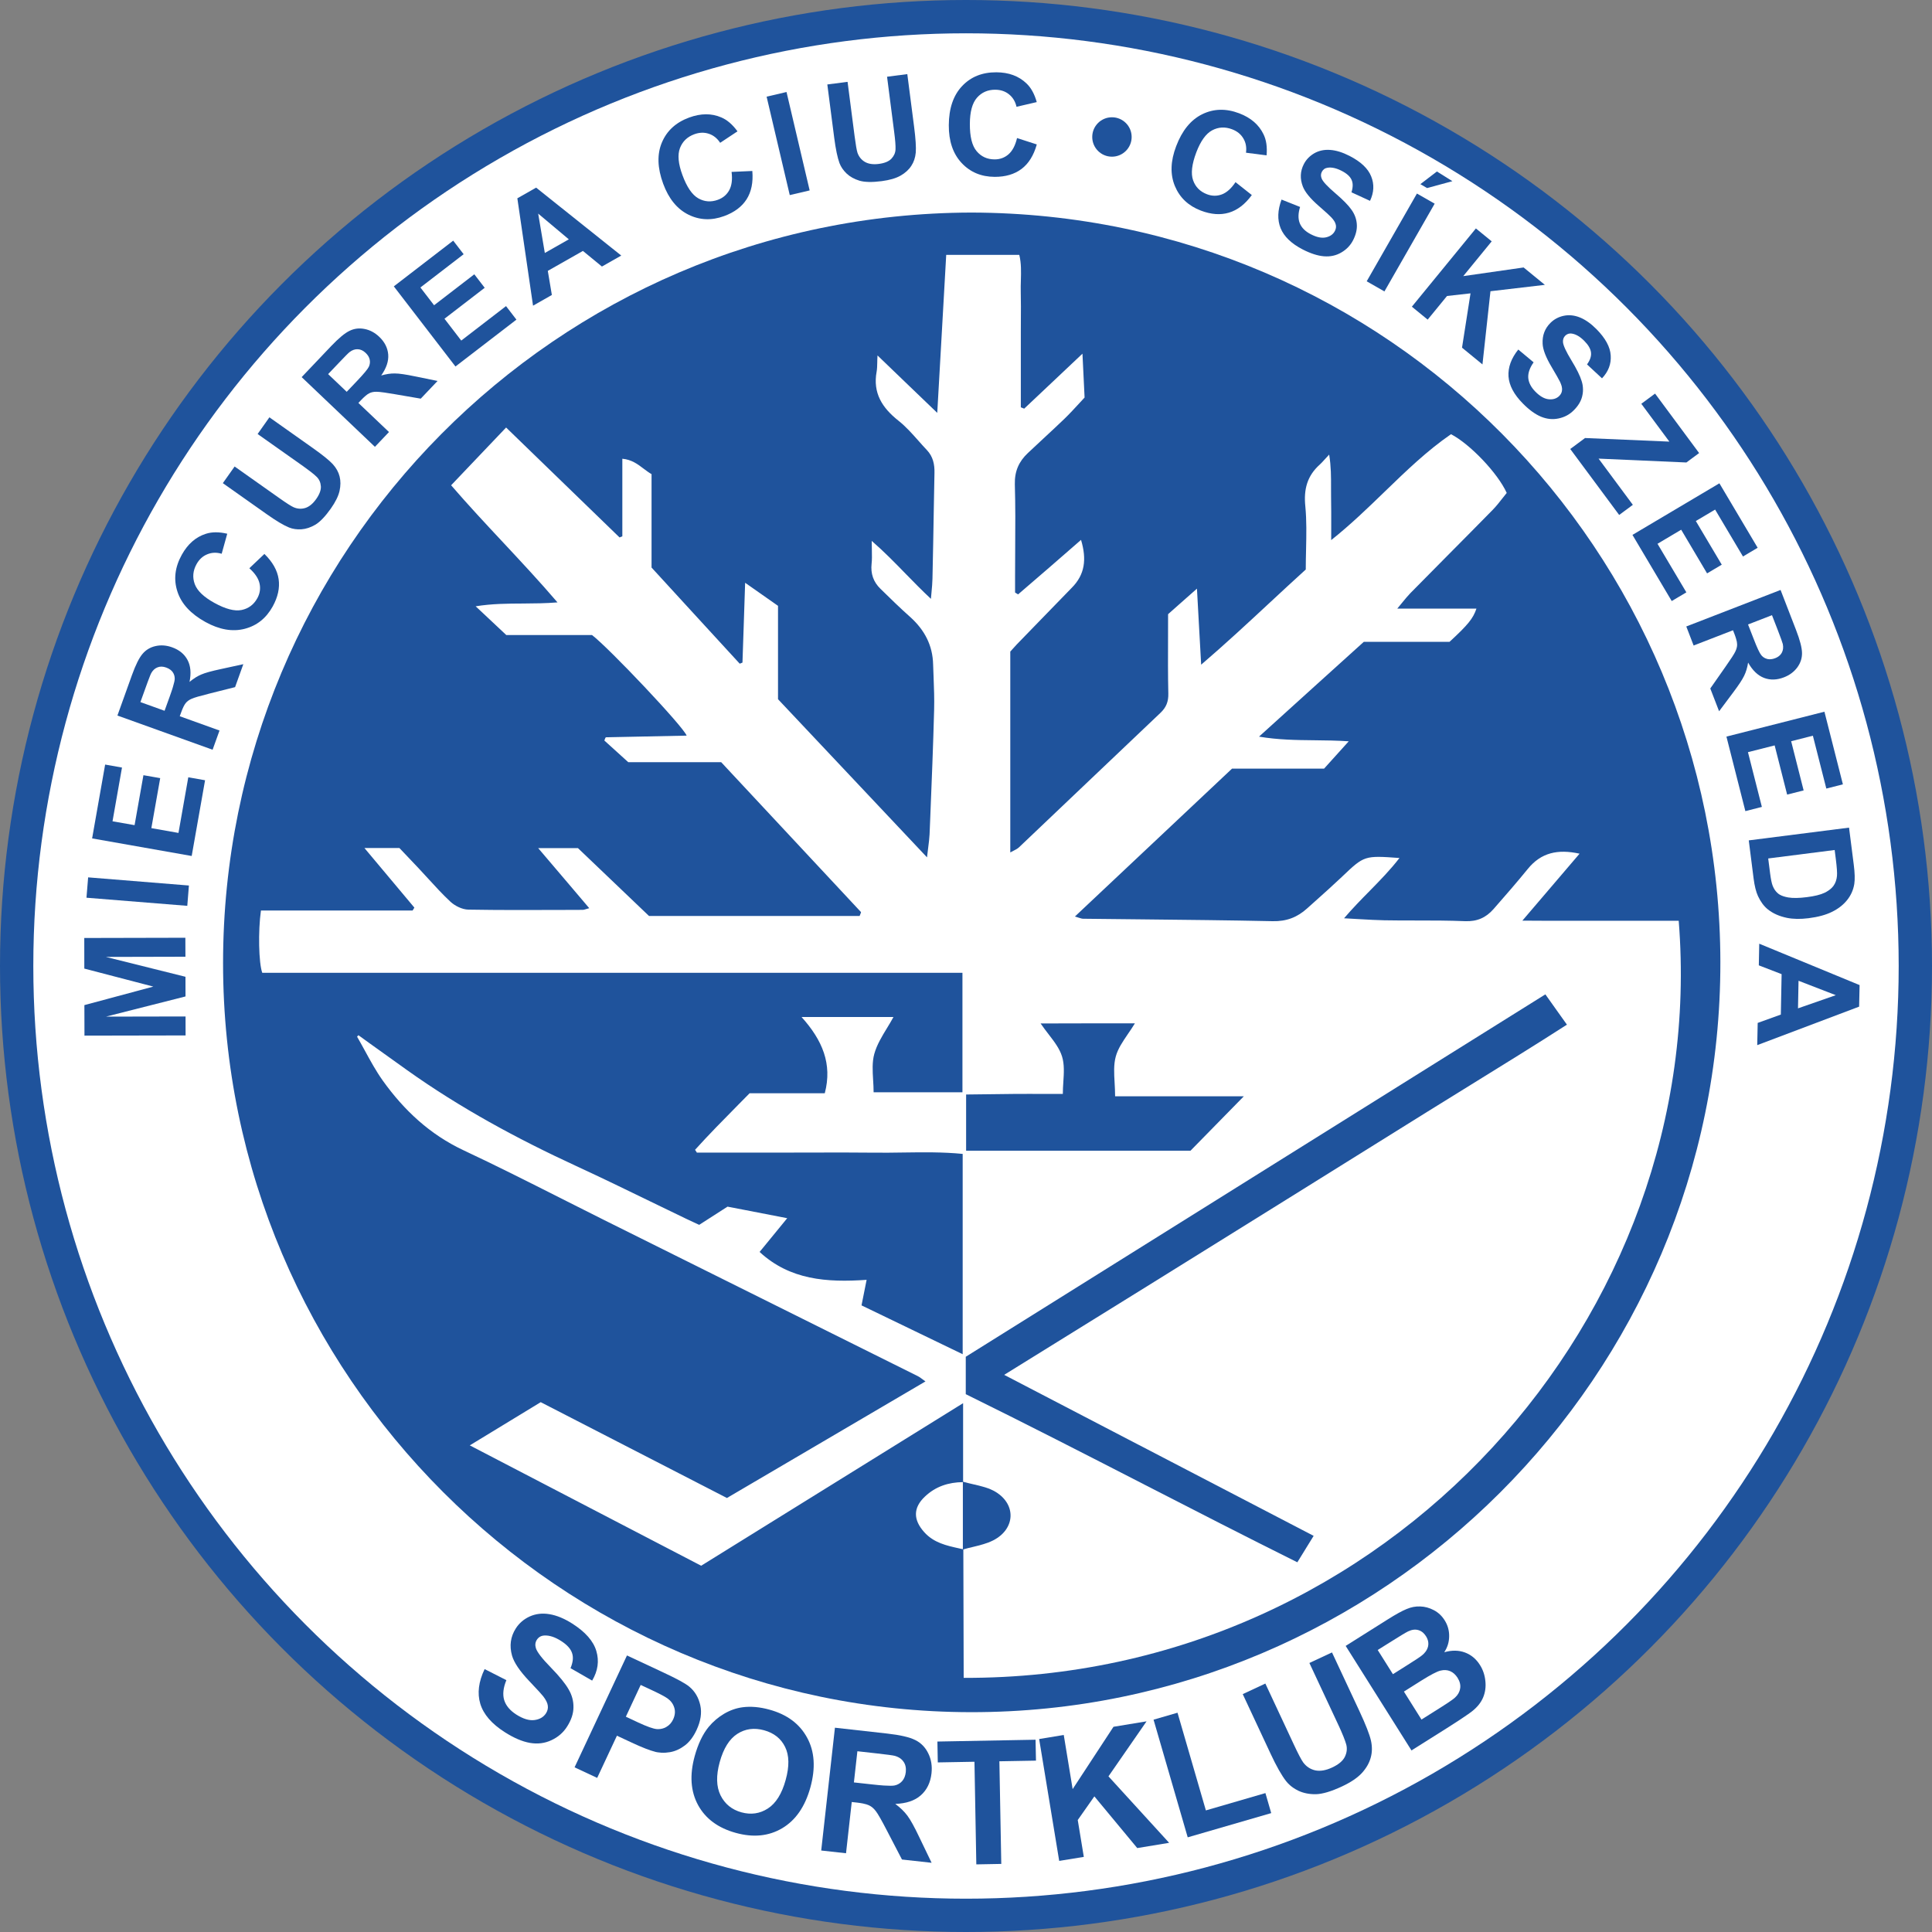 <svg width="50" height="50" viewBox="0 0 50 50" fill="none" xmlns="http://www.w3.org/2000/svg">
<rect x="0" y="0" width="50" height="50" fill="#808080" stroke="none"/>
<circle cx="25" cy="25" r="25" fill="#1F539C"/>
<circle cx="25" cy="25" r="24.138" fill="white"/>
<path d="M9.241 26.826C9.227 26.803 9.213 26.78 9.198 26.757C9.207 26.751 9.215 26.742 9.221 26.737C9.238 26.754 9.259 26.771 9.276 26.788C9.264 26.8 9.253 26.814 9.241 26.826Z" fill="white"/>
<path d="M25.141 5.501C35.94 5.53 44.509 14.288 44.523 24.898C44.537 35.605 35.782 44.323 25.126 44.311C14.503 44.3 5.77 35.587 5.773 24.923C5.773 14.286 14.376 5.53 25.141 5.501Z" fill="#1F539C"/>
<path d="M24.925 36.314V38.355L24.922 38.352C24.923 38.353 24.924 38.355 24.924 38.357C24.549 38.361 24.215 38.467 23.937 38.731C23.629 39.021 23.632 39.331 23.917 39.65C24.164 39.927 24.494 40 24.826 40.073C24.859 40.08 24.893 40.088 24.926 40.095C24.925 40.099 24.924 40.103 24.922 40.107L24.928 40.096C24.927 40.096 24.927 40.096 24.926 40.095C25.12 39.515 25.119 38.938 24.924 38.357C24.926 38.357 24.927 38.357 24.928 38.357L24.925 38.355C24.932 38.36 24.939 38.367 24.946 38.373C24.953 38.38 24.96 38.388 24.968 38.395C25.057 38.43 25.15 38.455 25.242 38.48C25.381 38.517 25.519 38.553 25.646 38.627C25.879 38.763 26.043 38.944 26.043 39.228C26.043 39.513 25.879 39.691 25.646 39.826C25.519 39.9 25.381 39.937 25.242 39.973C25.15 39.998 25.057 40.023 24.968 40.059C24.957 40.073 24.943 40.087 24.931 40.099L24.94 43.423C35.937 43.458 44.259 34.027 43.445 23.829H40.761C40.654 23.829 40.547 23.829 40.44 23.829C40.112 23.829 39.775 23.83 39.399 23.826C39.612 23.577 39.815 23.339 40.014 23.106C40.304 22.766 40.586 22.436 40.879 22.093C40.31 21.969 39.882 22.067 39.54 22.487C39.258 22.834 38.961 23.174 38.667 23.51L38.652 23.527C38.46 23.745 38.233 23.852 37.919 23.84C37.492 23.822 37.062 23.822 36.634 23.822C36.366 23.822 36.098 23.822 35.83 23.817C35.624 23.813 35.418 23.801 35.187 23.788C35.062 23.78 34.928 23.773 34.784 23.765C35.003 23.509 35.227 23.28 35.447 23.057C35.719 22.78 35.983 22.51 36.218 22.205C35.31 22.139 35.307 22.142 34.737 22.684L34.727 22.694C34.492 22.916 34.251 23.132 34.009 23.348C33.948 23.402 33.888 23.456 33.828 23.51C33.575 23.739 33.293 23.849 32.934 23.84C31.804 23.816 30.673 23.805 29.543 23.793C29.04 23.788 28.537 23.783 28.034 23.777C28.001 23.777 27.967 23.766 27.917 23.75C27.89 23.741 27.858 23.73 27.819 23.719L28.09 23.464C29.379 22.25 30.631 21.071 31.885 19.892H34.267C34.457 19.679 34.649 19.466 34.905 19.185C34.602 19.164 34.311 19.161 34.023 19.158C33.546 19.153 33.078 19.148 32.583 19.064L32.814 18.855C33.674 18.077 34.488 17.338 35.296 16.61H37.514C37.991 16.171 38.126 16.004 38.21 15.751H36.161C36.206 15.697 36.246 15.648 36.283 15.603C36.364 15.504 36.428 15.426 36.497 15.354C36.813 15.034 37.129 14.714 37.446 14.394C37.842 13.995 38.238 13.596 38.632 13.194C38.726 13.097 38.81 12.99 38.888 12.89C38.925 12.844 38.96 12.799 38.994 12.757C38.761 12.242 38.043 11.492 37.552 11.237C36.932 11.664 36.391 12.187 35.836 12.724C35.398 13.148 34.951 13.58 34.451 13.978C34.451 13.863 34.451 13.755 34.452 13.652C34.452 13.361 34.453 13.111 34.448 12.86C34.447 12.777 34.447 12.694 34.447 12.609C34.448 12.347 34.449 12.074 34.399 11.765C34.347 11.82 34.307 11.864 34.273 11.901C34.228 11.951 34.194 11.988 34.158 12.021C33.83 12.314 33.736 12.662 33.782 13.107C33.817 13.471 33.809 13.838 33.801 14.219C33.797 14.389 33.793 14.563 33.793 14.739C33.481 15.021 33.17 15.311 32.854 15.604C32.288 16.13 31.708 16.669 31.086 17.202C31.067 16.867 31.05 16.552 31.033 16.248C31.014 15.898 30.995 15.563 30.977 15.234C30.823 15.371 30.673 15.503 30.529 15.63C30.426 15.721 30.326 15.809 30.23 15.895C30.23 16.091 30.229 16.285 30.229 16.476C30.227 16.978 30.225 17.465 30.236 17.949C30.241 18.159 30.181 18.308 30.032 18.449C29.421 19.028 28.811 19.609 28.201 20.189C27.591 20.77 26.981 21.35 26.371 21.929C26.335 21.963 26.287 21.988 26.234 22.015C26.206 22.029 26.177 22.044 26.146 22.061V16.863C26.174 16.833 26.198 16.806 26.222 16.779C26.252 16.745 26.281 16.713 26.31 16.682C26.471 16.516 26.632 16.351 26.792 16.185C27.107 15.86 27.422 15.534 27.738 15.211C28.075 14.872 28.129 14.478 27.977 13.972C27.681 14.231 27.419 14.458 27.158 14.685L26.348 15.383C26.335 15.375 26.322 15.367 26.309 15.359C26.296 15.351 26.283 15.343 26.27 15.334V14.926C26.27 14.687 26.272 14.447 26.273 14.207C26.277 13.648 26.28 13.09 26.264 12.533C26.256 12.196 26.368 11.944 26.601 11.725C26.731 11.602 26.863 11.48 26.994 11.358C27.178 11.187 27.362 11.017 27.543 10.843C27.681 10.709 27.813 10.566 27.938 10.43C27.983 10.381 28.026 10.334 28.069 10.288C28.059 10.076 28.049 9.877 28.039 9.668C28.031 9.506 28.023 9.339 28.014 9.153C27.814 9.342 27.624 9.522 27.439 9.696C27.116 10.001 26.811 10.288 26.506 10.576L26.419 10.541V8.587C26.419 8.49 26.42 8.392 26.42 8.294C26.422 8.05 26.423 7.806 26.417 7.561C26.414 7.461 26.417 7.36 26.42 7.259C26.426 7.036 26.433 6.813 26.379 6.596H24.488C24.445 7.356 24.402 8.109 24.359 8.874C24.325 9.468 24.291 10.069 24.256 10.685C24.007 10.445 23.768 10.216 23.529 9.987C23.261 9.729 22.992 9.471 22.71 9.199C22.705 9.276 22.704 9.34 22.703 9.396C22.701 9.484 22.699 9.552 22.687 9.619C22.586 10.171 22.83 10.553 23.25 10.886C23.44 11.036 23.602 11.219 23.765 11.402C23.838 11.485 23.912 11.568 23.988 11.648C24.146 11.814 24.19 12.018 24.184 12.242C24.178 12.543 24.173 12.844 24.167 13.144C24.157 13.756 24.146 14.367 24.132 14.978C24.13 15.086 24.12 15.193 24.107 15.334C24.102 15.384 24.097 15.438 24.092 15.498C23.861 15.282 23.65 15.066 23.441 14.852C23.161 14.564 22.883 14.279 22.56 13.998C22.56 14.09 22.562 14.17 22.564 14.242C22.566 14.378 22.569 14.484 22.557 14.587C22.529 14.846 22.603 15.061 22.787 15.239C23.04 15.487 23.293 15.734 23.557 15.969C23.925 16.3 24.138 16.699 24.149 17.196C24.152 17.305 24.157 17.413 24.161 17.521C24.172 17.805 24.183 18.089 24.175 18.372C24.151 19.293 24.113 20.214 24.076 21.135C24.07 21.289 24.064 21.442 24.057 21.596C24.052 21.701 24.038 21.806 24.022 21.934C24.012 22.009 24.002 22.092 23.991 22.188C22.672 20.789 21.416 19.455 20.16 18.122L20.135 18.096V15.679C19.871 15.492 19.609 15.309 19.284 15.082C19.271 15.463 19.259 15.823 19.248 16.172C19.237 16.503 19.227 16.826 19.215 17.148C19.2 17.153 19.186 17.159 19.172 17.165C19.163 17.169 19.153 17.173 19.144 17.176C18.739 16.736 18.336 16.296 17.937 15.861C17.574 15.464 17.214 15.072 16.862 14.688V12.271C16.791 12.23 16.725 12.18 16.658 12.13C16.505 12.013 16.346 11.894 16.106 11.872V13.88C16.088 13.889 16.068 13.897 16.049 13.903C16.044 13.905 16.039 13.907 16.034 13.909C15.342 13.237 14.649 12.566 13.942 11.882C13.663 11.611 13.382 11.339 13.098 11.064C12.612 11.576 12.146 12.064 11.675 12.559C12.114 13.067 12.564 13.55 13.016 14.033C13.489 14.54 13.964 15.048 14.428 15.59C14.122 15.615 13.829 15.617 13.539 15.619C13.131 15.621 12.73 15.623 12.31 15.691C12.357 15.734 12.402 15.777 12.446 15.818C12.697 16.052 12.91 16.252 13.103 16.435H15.322C15.77 16.78 17.687 18.806 17.77 19.038C17.069 19.053 16.373 19.067 15.681 19.081C15.675 19.081 15.667 19.099 15.661 19.11C15.657 19.117 15.655 19.125 15.651 19.137C15.648 19.144 15.645 19.153 15.641 19.165C15.776 19.288 15.914 19.413 16.056 19.541C16.122 19.602 16.19 19.663 16.259 19.725H18.664L18.905 19.984C20.029 21.188 21.155 22.395 22.282 23.604C22.285 23.606 22.282 23.616 22.278 23.625C22.276 23.63 22.274 23.635 22.273 23.639C22.271 23.645 22.269 23.649 22.266 23.658C22.262 23.668 22.256 23.681 22.247 23.705H16.796C16.184 23.122 15.546 22.512 14.957 21.949H13.928C14.173 22.237 14.403 22.508 14.63 22.774C14.837 23.018 15.041 23.258 15.25 23.504C15.212 23.514 15.184 23.523 15.162 23.529C15.126 23.541 15.104 23.547 15.083 23.547C14.905 23.547 14.726 23.548 14.547 23.549C13.739 23.552 12.93 23.555 12.121 23.541C11.963 23.538 11.776 23.446 11.658 23.337C11.452 23.145 11.263 22.938 11.073 22.73C10.99 22.639 10.907 22.548 10.822 22.458C10.644 22.268 10.463 22.079 10.336 21.946H9.431C9.894 22.498 10.31 22.995 10.724 23.489C10.717 23.502 10.709 23.515 10.701 23.527C10.693 23.539 10.685 23.551 10.678 23.564H6.753C6.678 24.093 6.695 24.921 6.787 25.176H24.908V28.268H22.609C22.609 28.161 22.603 28.054 22.596 27.948C22.582 27.713 22.569 27.485 22.626 27.277C22.691 27.041 22.823 26.824 22.957 26.604C23.014 26.511 23.071 26.416 23.123 26.32H20.744C21.282 26.918 21.546 27.533 21.345 28.294H19.399C19.299 28.396 19.2 28.497 19.1 28.597C18.719 28.983 18.344 29.363 17.988 29.757C18.001 29.773 18.012 29.792 18.023 29.809C18.027 29.816 18.03 29.822 18.034 29.829H20.345C20.561 29.829 20.778 29.828 20.995 29.828C21.538 29.826 22.081 29.825 22.623 29.831C22.87 29.834 23.118 29.831 23.365 29.827C23.883 29.82 24.4 29.812 24.914 29.863V35.047C24.736 34.961 24.559 34.876 24.384 34.791C23.674 34.449 22.985 34.117 22.296 33.783C22.342 33.547 22.379 33.36 22.428 33.122C21.396 33.194 20.442 33.125 19.658 32.4C19.701 32.347 19.744 32.294 19.788 32.242C19.974 32.014 20.161 31.783 20.373 31.527C19.991 31.452 19.645 31.385 19.301 31.319C19.143 31.289 18.987 31.259 18.828 31.228C18.719 31.297 18.609 31.368 18.498 31.44C18.364 31.527 18.228 31.614 18.095 31.699C18.034 31.671 17.981 31.646 17.931 31.623C17.869 31.594 17.813 31.568 17.756 31.541C17.449 31.394 17.143 31.245 16.836 31.096C16.199 30.786 15.561 30.476 14.917 30.179C13.385 29.472 11.908 28.673 10.534 27.694C10.208 27.463 9.886 27.23 9.562 26.998C9.467 26.929 9.371 26.86 9.276 26.791C9.27 26.797 9.264 26.803 9.259 26.81C9.253 26.816 9.247 26.823 9.241 26.829C9.308 26.944 9.372 27.062 9.437 27.18C9.583 27.448 9.729 27.716 9.905 27.964C10.454 28.731 11.123 29.36 12 29.771C12.838 30.164 13.666 30.582 14.493 31C14.871 31.191 15.248 31.382 15.626 31.57C16.98 32.244 18.334 32.917 19.687 33.591C21.042 34.265 22.396 34.939 23.75 35.613C23.79 35.632 23.828 35.66 23.874 35.695C23.897 35.712 23.922 35.731 23.951 35.751C23.058 36.276 22.175 36.794 21.298 37.309C20.465 37.798 19.638 38.284 18.813 38.768C17.184 37.929 15.592 37.11 13.994 36.288C13.388 36.659 12.802 37.015 12.158 37.406C14.201 38.469 16.178 39.498 18.146 40.521C20.405 39.119 22.632 37.737 24.925 36.314Z" fill="white"/>
<path d="M40.39 26.291L40.39 26.291L40.552 26.518C39.731 27.046 38.904 27.556 38.079 28.066C37.696 28.303 37.313 28.539 36.931 28.777C36.326 29.155 35.72 29.532 35.115 29.909C34.509 30.286 33.904 30.663 33.299 31.041L29.695 33.283C28.488 34.033 27.279 34.783 25.988 35.581C27.159 36.19 28.314 36.791 29.462 37.389L29.469 37.392C30.98 38.179 32.482 38.96 33.997 39.748C33.922 39.87 33.849 39.989 33.774 40.109L33.774 40.11C33.709 40.215 33.643 40.321 33.575 40.432C32.248 39.772 30.935 39.098 29.624 38.425L29.623 38.424L29.623 38.424C28.086 37.635 26.549 36.846 24.994 36.081V35.113C29.149 32.513 33.307 29.914 37.49 27.299L39.994 25.734C40.129 25.923 40.254 26.099 40.39 26.291Z" fill="#1F539C"/>
<path d="M29.371 26.484C29.313 26.581 29.25 26.673 29.188 26.763C29.057 26.956 28.931 27.139 28.876 27.343C28.819 27.551 28.832 27.776 28.846 28.02C28.852 28.133 28.859 28.251 28.859 28.372H32.19C31.733 28.837 31.296 29.283 30.81 29.78H25.003V28.326L25.052 28.325C25.454 28.32 25.849 28.314 26.244 28.311C26.509 28.309 26.775 28.31 27.055 28.311C27.201 28.311 27.35 28.311 27.506 28.311C27.506 28.209 27.512 28.106 27.519 28.003C27.534 27.771 27.549 27.543 27.485 27.34C27.422 27.137 27.285 26.958 27.136 26.765C27.068 26.676 26.998 26.585 26.931 26.487C27.76 26.484 28.541 26.484 29.358 26.484H29.371Z" fill="#1F539C"/>
<path d="M24.919 38.346V40.102C25.004 40.076 25.091 40.055 25.178 40.035C25.359 39.991 25.54 39.947 25.701 39.866C26.273 39.576 26.31 38.941 25.767 38.61C25.598 38.507 25.392 38.46 25.188 38.413C25.097 38.392 25.007 38.371 24.919 38.346Z" fill="#1F539C"/>
<path d="M26.321 3.573L26.832 3.738C26.752 4.023 26.62 4.235 26.436 4.373C26.253 4.51 26.021 4.578 25.741 4.577C25.393 4.575 25.108 4.455 24.886 4.217C24.663 3.978 24.553 3.652 24.555 3.241C24.557 2.805 24.672 2.468 24.898 2.229C25.124 1.988 25.42 1.869 25.787 1.871C26.107 1.873 26.366 1.968 26.565 2.159C26.684 2.271 26.772 2.432 26.831 2.642L26.307 2.764C26.277 2.628 26.212 2.521 26.114 2.442C26.017 2.363 25.898 2.323 25.758 2.322C25.564 2.321 25.406 2.39 25.284 2.529C25.163 2.667 25.101 2.893 25.1 3.204C25.098 3.535 25.156 3.771 25.275 3.912C25.393 4.053 25.547 4.124 25.738 4.125C25.878 4.126 25.999 4.082 26.101 3.993C26.202 3.904 26.276 3.764 26.321 3.573Z" fill="#1F539C"/>
<path d="M21.935 2.118L21.411 2.186L21.59 3.57C21.628 3.86 21.673 4.078 21.726 4.222C21.763 4.319 21.824 4.409 21.911 4.492C21.997 4.573 22.107 4.634 22.242 4.676C22.378 4.716 22.57 4.72 22.818 4.688C23.023 4.661 23.186 4.614 23.307 4.545C23.428 4.476 23.52 4.392 23.584 4.293C23.649 4.195 23.688 4.08 23.7 3.947C23.711 3.815 23.697 3.593 23.657 3.282L23.481 1.918L22.957 1.986L23.142 3.422C23.169 3.627 23.18 3.775 23.176 3.866C23.172 3.956 23.136 4.037 23.069 4.108C23.001 4.178 22.893 4.223 22.744 4.242C22.598 4.261 22.478 4.244 22.385 4.191C22.293 4.137 22.229 4.058 22.192 3.955C22.171 3.89 22.146 3.747 22.117 3.524L21.935 2.118Z" fill="#1F539C"/>
<path d="M19.84 2.502L20.439 5.049L20.954 4.928L20.355 2.381L19.84 2.502Z" fill="#1F539C"/>
<path d="M19.47 4.425L18.933 4.449C18.958 4.644 18.938 4.801 18.874 4.92C18.81 5.038 18.712 5.122 18.58 5.17C18.401 5.236 18.232 5.223 18.072 5.133C17.912 5.042 17.775 4.841 17.661 4.53C17.553 4.238 17.532 4.005 17.597 3.833C17.663 3.661 17.787 3.541 17.969 3.474C18.101 3.426 18.226 3.422 18.345 3.462C18.464 3.501 18.562 3.58 18.638 3.696L19.086 3.399C18.958 3.223 18.819 3.103 18.668 3.039C18.416 2.93 18.139 2.931 17.838 3.041C17.494 3.167 17.258 3.383 17.13 3.687C17.002 3.99 17.013 4.346 17.163 4.755C17.305 5.141 17.522 5.408 17.814 5.554C18.106 5.699 18.415 5.712 18.741 5.592C19.004 5.496 19.198 5.351 19.321 5.159C19.445 4.965 19.495 4.72 19.47 4.425Z" fill="#1F539C"/>
<path fill-rule="evenodd" clip-rule="evenodd" d="M15.578 6.898L16.078 6.614L13.875 4.856L13.389 5.132L13.795 7.911L14.282 7.634L14.177 7.01L15.086 6.494L15.578 6.898ZM13.928 5.528L14.721 6.194L14.1 6.547L13.928 5.528Z" fill="#1F539C"/>
<path d="M10.192 7.411L11.787 9.485L13.365 8.272L13.096 7.922L11.937 8.814L11.503 8.249L12.544 7.448L12.275 7.099L11.234 7.9L10.88 7.44L11.999 6.579L11.729 6.228L10.192 7.411Z" fill="#1F539C"/>
<path fill-rule="evenodd" clip-rule="evenodd" d="M7.807 9.76L9.703 11.564L10.067 11.181L9.275 10.428L9.349 10.35C9.385 10.312 9.419 10.28 9.45 10.253C9.489 10.218 9.524 10.194 9.554 10.179C9.607 10.151 9.67 10.138 9.743 10.139C9.784 10.139 9.853 10.145 9.95 10.159C10.022 10.169 10.11 10.183 10.213 10.201L10.889 10.317L11.324 9.859L10.734 9.739C10.618 9.715 10.517 9.696 10.432 9.684C10.345 9.671 10.274 9.665 10.218 9.665C10.11 9.663 9.992 9.681 9.865 9.718C9.999 9.528 10.06 9.348 10.047 9.176C10.033 9.004 9.956 8.85 9.813 8.715C9.701 8.609 9.575 8.541 9.436 8.514C9.296 8.486 9.166 8.502 9.044 8.563C8.923 8.621 8.766 8.752 8.573 8.954L7.807 9.76ZM9.242 9.857L8.973 10.14L8.492 9.682L8.776 9.384C8.923 9.229 9.014 9.137 9.048 9.111C9.083 9.084 9.118 9.065 9.154 9.053C9.189 9.041 9.224 9.036 9.259 9.038C9.331 9.041 9.399 9.072 9.463 9.133C9.52 9.187 9.555 9.245 9.568 9.307C9.581 9.369 9.574 9.43 9.546 9.491C9.518 9.551 9.417 9.673 9.242 9.857Z" fill="#1F539C"/>
<path d="M6.072 12.073L5.767 12.504L6.907 13.31C7.146 13.479 7.337 13.593 7.479 13.651C7.575 13.69 7.683 13.706 7.802 13.698C7.92 13.69 8.04 13.65 8.162 13.579C8.283 13.506 8.416 13.367 8.561 13.163C8.68 12.994 8.756 12.842 8.787 12.707C8.817 12.571 8.818 12.446 8.789 12.332C8.761 12.218 8.702 12.111 8.613 12.013C8.523 11.915 8.35 11.775 8.094 11.594L6.972 10.8L6.667 11.232L7.849 12.067C7.923 12.12 7.987 12.167 8.041 12.209C8.11 12.262 8.162 12.307 8.198 12.343C8.262 12.407 8.297 12.488 8.304 12.586C8.31 12.683 8.269 12.793 8.183 12.915C8.097 13.036 8.004 13.113 7.902 13.146C7.8 13.177 7.698 13.171 7.598 13.127C7.536 13.1 7.413 13.021 7.229 12.891L6.072 12.073Z" fill="#1F539C"/>
<path d="M6.843 14.336L6.453 14.706C6.6 14.838 6.688 14.969 6.717 15.101C6.746 15.232 6.727 15.36 6.659 15.483C6.567 15.649 6.43 15.751 6.25 15.787C6.069 15.823 5.834 15.761 5.545 15.601C5.272 15.45 5.104 15.289 5.04 15.116C4.977 14.943 4.992 14.771 5.086 14.601C5.154 14.478 5.246 14.393 5.362 14.346C5.478 14.297 5.603 14.292 5.737 14.331L5.881 13.813C5.669 13.763 5.485 13.764 5.33 13.814C5.067 13.897 4.859 14.079 4.704 14.359C4.526 14.68 4.489 14.997 4.592 15.311C4.693 15.624 4.935 15.886 5.316 16.097C5.676 16.296 6.015 16.355 6.331 16.274C6.647 16.193 6.888 16 7.057 15.696C7.192 15.451 7.244 15.215 7.211 14.989C7.178 14.761 7.055 14.543 6.843 14.336Z" fill="#1F539C"/>
<path fill-rule="evenodd" clip-rule="evenodd" d="M3.039 18.518L5.502 19.403L5.681 18.906L4.652 18.536L4.689 18.435C4.73 18.321 4.769 18.241 4.807 18.195C4.825 18.172 4.847 18.152 4.873 18.133C4.899 18.114 4.929 18.097 4.963 18.083C4.996 18.068 5.048 18.051 5.121 18.029C5.197 18.007 5.297 17.981 5.419 17.95L6.084 17.783L6.297 17.189L5.709 17.317C5.475 17.367 5.308 17.413 5.207 17.457C5.184 17.467 5.162 17.477 5.139 17.489C5.117 17.501 5.095 17.513 5.073 17.526C5.041 17.546 5.009 17.568 4.977 17.591C4.965 17.6 4.953 17.61 4.941 17.619L4.929 17.629L4.905 17.648C4.951 17.421 4.934 17.231 4.853 17.08C4.772 16.927 4.638 16.818 4.453 16.752C4.308 16.7 4.166 16.689 4.027 16.72C3.888 16.751 3.775 16.819 3.688 16.923C3.601 17.025 3.51 17.208 3.415 17.471L3.039 18.518ZM4.392 18.027L4.259 18.395L3.634 18.17L3.774 17.782C3.791 17.736 3.806 17.693 3.82 17.655C3.833 17.621 3.844 17.59 3.855 17.563C3.882 17.491 3.901 17.444 3.913 17.422C3.955 17.347 4.01 17.296 4.077 17.271C4.144 17.244 4.218 17.246 4.301 17.276C4.343 17.291 4.379 17.31 4.409 17.333C4.432 17.35 4.452 17.37 4.468 17.392C4.505 17.444 4.523 17.503 4.522 17.569C4.521 17.608 4.506 17.676 4.477 17.772C4.471 17.792 4.465 17.813 4.458 17.835C4.452 17.853 4.446 17.872 4.439 17.892C4.425 17.933 4.409 17.978 4.392 18.027Z" fill="#1F539C"/>
<path d="M2.384 21.698L4.961 22.153L5.307 20.193L4.873 20.116L4.619 21.556L3.917 21.432L4.146 20.138L3.712 20.062L3.483 21.355L2.912 21.255L3.157 19.864L2.721 19.787L2.384 21.698Z" fill="#1F539C"/>
<path d="M2.238 23.233L4.847 23.443L4.889 22.917L2.281 22.706L2.238 23.233Z" fill="#1F539C"/>
<path d="M2.186 26.802L4.803 26.797L4.802 26.306L2.742 26.31L4.801 25.788L4.8 25.279L2.739 24.765L4.799 24.76L4.797 24.269L2.181 24.275L2.182 25.067L3.968 25.533L2.184 26.012L2.186 26.802Z" fill="#1F539C"/>
<path fill-rule="evenodd" clip-rule="evenodd" d="M14.87 45.738L16.226 42.843L17.164 43.282C17.52 43.448 17.745 43.571 17.839 43.651C17.985 43.772 18.079 43.932 18.123 44.13C18.167 44.328 18.135 44.541 18.027 44.772C17.944 44.95 17.842 45.084 17.72 45.175C17.599 45.266 17.472 45.323 17.339 45.346C17.302 45.352 17.265 45.356 17.229 45.359C17.191 45.361 17.154 45.362 17.118 45.36C17.085 45.358 17.053 45.355 17.022 45.35C17.006 45.347 16.989 45.344 16.973 45.341C16.821 45.303 16.612 45.222 16.348 45.098L15.966 44.92L15.455 46.012L14.87 45.738ZM16.581 43.606L16.197 44.428L16.517 44.578C16.747 44.685 16.908 44.742 17 44.749C17.07 44.753 17.134 44.743 17.193 44.719C17.212 44.712 17.23 44.702 17.248 44.691C17.323 44.648 17.381 44.583 17.421 44.498C17.47 44.392 17.48 44.291 17.45 44.194C17.42 44.096 17.362 44.017 17.275 43.955C17.212 43.909 17.075 43.837 16.864 43.738L16.581 43.606Z" fill="#1F539C"/>
<path fill-rule="evenodd" clip-rule="evenodd" d="M17.979 45.447C18.066 45.133 18.186 44.882 18.338 44.695C18.452 44.557 18.586 44.443 18.741 44.351C18.897 44.26 19.056 44.205 19.217 44.184C19.431 44.156 19.664 44.176 19.915 44.246C20.369 44.371 20.693 44.612 20.887 44.969C21.083 45.326 21.111 45.755 20.973 46.257C20.835 46.755 20.592 47.107 20.244 47.314C19.896 47.52 19.496 47.56 19.043 47.435C18.585 47.309 18.259 47.068 18.066 46.715C17.873 46.36 17.844 45.937 17.979 45.447ZM18.626 45.603C18.53 45.952 18.537 46.239 18.648 46.464C18.76 46.688 18.94 46.834 19.188 46.903C19.436 46.971 19.664 46.938 19.872 46.804C20.081 46.669 20.235 46.422 20.333 46.065C20.431 45.712 20.426 45.427 20.318 45.21C20.212 44.994 20.031 44.85 19.774 44.779C19.518 44.709 19.287 44.74 19.081 44.873C18.876 45.005 18.724 45.248 18.626 45.603Z" fill="#1F539C"/>
<path fill-rule="evenodd" clip-rule="evenodd" d="M21.253 47.891L21.608 44.713L22.958 44.864C23.298 44.902 23.541 44.958 23.688 45.033C23.836 45.106 23.948 45.221 24.024 45.378C24.101 45.534 24.128 45.706 24.107 45.894C24.081 46.132 23.989 46.322 23.831 46.462C23.674 46.601 23.453 46.675 23.17 46.685C23.299 46.781 23.404 46.883 23.483 46.989C23.563 47.096 23.666 47.282 23.791 47.546L24.11 48.209L23.343 48.124L22.956 47.38C22.819 47.115 22.724 46.947 22.67 46.877C22.617 46.805 22.557 46.754 22.492 46.723C22.453 46.704 22.4 46.688 22.332 46.674C22.286 46.665 22.233 46.657 22.173 46.65L22.043 46.636L21.895 47.962L21.253 47.891ZM22.099 46.129L22.574 46.181C22.689 46.194 22.788 46.203 22.871 46.209C23.011 46.218 23.105 46.218 23.155 46.207C23.235 46.189 23.299 46.151 23.35 46.092C23.4 46.034 23.431 45.957 23.442 45.861C23.453 45.754 23.434 45.665 23.384 45.594C23.364 45.565 23.341 45.539 23.313 45.517C23.271 45.484 23.219 45.459 23.157 45.441C23.106 45.428 22.95 45.407 22.69 45.378L22.189 45.322L22.099 46.129Z" fill="#1F539C"/>
<path d="M25.267 48.25L25.219 45.594L24.27 45.611L24.26 45.071L26.8 45.024L26.811 45.565L25.864 45.582L25.913 48.238L25.267 48.25Z" fill="#1F539C"/>
<path d="M27.412 48.16L26.893 45.006L27.53 44.901L27.76 46.302L28.817 44.689L29.673 44.548L28.687 45.972L30.257 47.692L29.432 47.828L28.322 46.49L27.892 47.102L28.049 48.056L27.412 48.16Z" fill="#1F539C"/>
<path d="M30.738 47.55L29.854 44.505L30.474 44.325L31.208 46.853L32.749 46.405L32.899 46.923L30.738 47.55Z" fill="#1F539C"/>
<path d="M32.162 43.844L32.747 43.57L33.48 45.139C33.596 45.388 33.679 45.546 33.728 45.613C33.808 45.72 33.912 45.788 34.039 45.817C34.167 45.843 34.313 45.819 34.477 45.742C34.642 45.665 34.752 45.573 34.805 45.466C34.857 45.358 34.869 45.251 34.84 45.144C34.825 45.091 34.801 45.024 34.768 44.941C34.749 44.894 34.727 44.843 34.703 44.787L34.689 44.757L34.666 44.705L34.636 44.64L33.887 43.038L34.472 42.765L35.183 44.286C35.345 44.634 35.444 44.887 35.48 45.045C35.515 45.204 35.513 45.352 35.473 45.491C35.435 45.629 35.359 45.761 35.244 45.887C35.129 46.011 34.957 46.127 34.728 46.234C34.451 46.363 34.226 46.43 34.053 46.434C33.881 46.436 33.729 46.405 33.599 46.343C33.548 46.318 33.501 46.29 33.458 46.26C33.432 46.241 33.407 46.222 33.384 46.201C33.347 46.169 33.314 46.134 33.285 46.097C33.169 45.949 33.035 45.713 32.884 45.389L32.162 43.844Z" fill="#1F539C"/>
<path fill-rule="evenodd" clip-rule="evenodd" d="M34.826 42.596L35.907 41.915C36.121 41.78 36.286 41.689 36.402 41.642C36.519 41.592 36.636 41.57 36.754 41.575C36.874 41.578 36.991 41.61 37.106 41.67C37.164 41.7 37.218 41.738 37.265 41.783C37.311 41.826 37.352 41.876 37.388 41.934C37.468 42.06 37.506 42.198 37.504 42.347C37.503 42.496 37.461 42.633 37.377 42.76C37.572 42.704 37.75 42.706 37.912 42.766C38.073 42.826 38.203 42.934 38.301 43.09C38.379 43.213 38.426 43.351 38.441 43.504C38.458 43.656 38.438 43.798 38.383 43.931C38.328 44.062 38.232 44.181 38.097 44.288C38.074 44.307 38.04 44.332 37.996 44.362C37.96 44.387 37.917 44.416 37.868 44.449C37.852 44.46 37.836 44.471 37.819 44.482C37.804 44.492 37.788 44.503 37.771 44.514L37.7 44.56C37.626 44.609 37.543 44.662 37.45 44.721L36.529 45.301L34.826 42.596ZM35.655 42.702L36.049 43.328L36.407 43.102C36.62 42.968 36.751 42.882 36.798 42.843C36.835 42.814 36.865 42.783 36.89 42.75C36.924 42.706 36.946 42.659 36.958 42.609C36.977 42.521 36.96 42.433 36.905 42.346C36.882 42.31 36.858 42.28 36.83 42.255C36.793 42.222 36.752 42.2 36.707 42.187C36.628 42.163 36.54 42.174 36.442 42.22C36.384 42.248 36.226 42.343 35.969 42.505L35.655 42.702ZM36.333 43.778L36.788 44.502L37.294 44.183C37.411 44.109 37.502 44.05 37.565 44.004C37.609 43.973 37.64 43.949 37.658 43.931C37.73 43.865 37.774 43.788 37.788 43.699C37.804 43.609 37.781 43.516 37.721 43.42C37.669 43.339 37.606 43.282 37.531 43.25C37.456 43.218 37.373 43.213 37.282 43.235C37.192 43.255 37.023 43.344 36.774 43.5L36.333 43.778Z" fill="#1F539C"/>
<path d="M12.542 43.196L13.105 43.482C13.023 43.68 13.005 43.852 13.048 43.997C13.093 44.143 13.199 44.268 13.364 44.374C13.54 44.485 13.695 44.532 13.83 44.515C13.967 44.497 14.067 44.439 14.131 44.339C14.171 44.276 14.187 44.209 14.177 44.141C14.169 44.072 14.129 43.992 14.057 43.899L14.037 43.876L14.019 43.855C14 43.832 13.976 43.805 13.948 43.774C13.886 43.705 13.801 43.615 13.695 43.504C13.45 43.246 13.302 43.026 13.251 42.846C13.18 42.592 13.212 42.359 13.348 42.145C13.435 42.008 13.556 41.904 13.709 41.834C13.864 41.764 14.034 41.744 14.22 41.775C14.407 41.806 14.604 41.887 14.811 42.019C15.15 42.235 15.357 42.471 15.433 42.728C15.51 42.986 15.474 43.241 15.325 43.494L14.765 43.172C14.83 43.018 14.843 42.887 14.804 42.778C14.767 42.668 14.672 42.564 14.519 42.467C14.361 42.366 14.216 42.319 14.085 42.327C14.001 42.332 13.937 42.37 13.892 42.44C13.852 42.504 13.844 42.575 13.869 42.655C13.901 42.757 14.029 42.923 14.255 43.154C14.48 43.385 14.634 43.575 14.717 43.723C14.803 43.87 14.844 44.025 14.841 44.186C14.84 44.348 14.785 44.514 14.676 44.684C14.578 44.839 14.443 44.956 14.271 45.036C14.099 45.117 13.914 45.14 13.715 45.106C13.516 45.071 13.3 44.979 13.066 44.83C12.725 44.613 12.513 44.368 12.43 44.094C12.348 43.82 12.386 43.52 12.542 43.196Z" fill="#1F539C"/>
<path d="M31.975 4.714L32.397 5.048C32.222 5.287 32.024 5.439 31.803 5.504C31.584 5.569 31.343 5.551 31.08 5.451C30.756 5.328 30.531 5.115 30.406 4.815C30.281 4.513 30.292 4.169 30.439 3.784C30.593 3.377 30.819 3.101 31.114 2.956C31.41 2.811 31.73 2.803 32.072 2.933C32.371 3.047 32.581 3.228 32.7 3.476C32.772 3.622 32.798 3.804 32.779 4.021L32.246 3.952C32.265 3.814 32.243 3.691 32.178 3.583C32.115 3.475 32.018 3.396 31.887 3.346C31.705 3.277 31.533 3.286 31.37 3.373C31.208 3.46 31.072 3.65 30.961 3.941C30.844 4.25 30.816 4.492 30.877 4.665C30.938 4.839 31.058 4.959 31.236 5.027C31.367 5.077 31.496 5.078 31.622 5.031C31.748 4.983 31.866 4.878 31.975 4.714Z" fill="#1F539C"/>
<path d="M33.166 5.165L33.646 5.356C33.594 5.523 33.592 5.665 33.639 5.78C33.687 5.895 33.782 5.99 33.925 6.063C34.076 6.141 34.206 6.167 34.315 6.143C34.426 6.118 34.503 6.063 34.547 5.977C34.557 5.956 34.565 5.936 34.57 5.915C34.578 5.881 34.578 5.846 34.569 5.812C34.558 5.756 34.519 5.694 34.453 5.624C34.438 5.608 34.417 5.587 34.388 5.561C34.376 5.549 34.361 5.536 34.346 5.521L34.305 5.485L34.266 5.45C34.226 5.414 34.18 5.374 34.129 5.329C33.909 5.137 33.772 4.97 33.717 4.826C33.64 4.625 33.648 4.432 33.743 4.248C33.773 4.189 33.811 4.136 33.855 4.09C33.901 4.043 33.953 4.002 34.013 3.967C34.134 3.898 34.272 3.869 34.425 3.88C34.58 3.891 34.747 3.943 34.926 4.035C35.218 4.185 35.405 4.361 35.486 4.565C35.569 4.769 35.559 4.98 35.456 5.198L34.976 4.977C35.017 4.847 35.018 4.739 34.978 4.653C34.939 4.566 34.854 4.489 34.721 4.421C34.585 4.351 34.464 4.324 34.357 4.341C34.289 4.351 34.24 4.387 34.209 4.447C34.18 4.502 34.179 4.561 34.206 4.624C34.24 4.704 34.357 4.83 34.558 5.001C34.759 5.173 34.899 5.316 34.978 5.43C35.059 5.544 35.104 5.666 35.114 5.798C35.125 5.93 35.093 6.069 35.018 6.217C34.949 6.35 34.848 6.456 34.714 6.534C34.58 6.613 34.431 6.646 34.266 6.633C34.102 6.62 33.919 6.561 33.716 6.457C33.422 6.306 33.231 6.123 33.142 5.906C33.055 5.689 33.063 5.442 33.166 5.165Z" fill="#1F539C"/>
<path d="M35.37 7.28L36.67 5.009L37.129 5.271L35.829 7.542L35.37 7.28Z" fill="#1F539C"/>
<path d="M36.539 7.937L38.196 5.912L38.605 6.246L37.869 7.146L39.431 6.922L39.981 7.372L38.573 7.537L38.366 9.431L37.837 8.998L38.057 7.592L37.449 7.66L36.948 8.272L36.539 7.937Z" fill="#1F539C"/>
<path d="M39.293 9.046L39.69 9.377C39.589 9.52 39.543 9.653 39.551 9.777C39.561 9.902 39.622 10.021 39.735 10.136C39.854 10.257 39.97 10.322 40.081 10.333C40.194 10.344 40.284 10.315 40.353 10.248C40.397 10.204 40.421 10.154 40.425 10.098C40.427 10.085 40.427 10.072 40.426 10.058C40.425 10.041 40.422 10.023 40.418 10.004C40.412 9.98 40.404 9.954 40.392 9.926C40.387 9.912 40.381 9.898 40.374 9.883C40.346 9.824 40.273 9.697 40.158 9.502C40.008 9.251 39.93 9.049 39.923 8.896C39.912 8.68 39.98 8.5 40.128 8.354C40.222 8.261 40.337 8.2 40.472 8.172C40.608 8.144 40.748 8.159 40.891 8.217C41.035 8.276 41.177 8.377 41.318 8.52C41.549 8.754 41.672 8.98 41.685 9.199C41.7 9.419 41.625 9.616 41.46 9.791L41.072 9.431C41.152 9.321 41.186 9.218 41.175 9.124C41.165 9.03 41.108 8.93 41.003 8.824C40.895 8.715 40.789 8.651 40.683 8.634C40.661 8.63 40.641 8.63 40.621 8.632C40.579 8.637 40.541 8.656 40.508 8.688C40.464 8.732 40.445 8.788 40.45 8.856C40.458 8.943 40.53 9.099 40.667 9.324C40.805 9.55 40.893 9.729 40.933 9.862C40.944 9.896 40.952 9.93 40.958 9.964C40.961 9.983 40.963 10.003 40.965 10.022C40.972 10.101 40.966 10.178 40.947 10.255C40.917 10.383 40.843 10.506 40.725 10.622C40.619 10.728 40.49 10.797 40.338 10.829C40.186 10.862 40.034 10.847 39.881 10.784C39.729 10.72 39.574 10.607 39.414 10.445C39.181 10.21 39.057 9.976 39.04 9.743C39.025 9.509 39.109 9.276 39.293 9.046Z" fill="#1F539C"/>
<path d="M40.638 11.62L41.021 11.336L43.203 11.429L42.477 10.45L42.833 10.186L43.973 11.725L43.643 11.969L41.371 11.869L42.258 13.065L41.904 13.327L40.638 11.62Z" fill="#1F539C"/>
<path d="M42.248 13.843L44.498 12.508L45.488 14.176L45.108 14.402L44.387 13.188L43.888 13.484L44.559 14.614L44.179 14.839L43.509 13.709L42.896 14.073L43.643 15.33L43.264 15.555L42.248 13.843Z" fill="#1F539C"/>
<path d="M44.68 19.063L47.216 18.419L47.694 20.299L47.265 20.408L46.917 19.04L46.355 19.183L46.678 20.456L46.251 20.564L45.928 19.291L45.237 19.466L45.597 20.883L45.17 20.992L44.68 19.063Z" fill="#1F539C"/>
<path fill-rule="evenodd" clip-rule="evenodd" d="M47.853 21.419L47.975 22.377C48.003 22.593 48.007 22.759 47.989 22.877C47.963 23.035 47.9 23.175 47.799 23.299C47.699 23.422 47.569 23.522 47.409 23.6C47.251 23.678 47.051 23.732 46.807 23.763C46.594 23.79 46.406 23.787 46.245 23.754C46.048 23.713 45.883 23.64 45.751 23.534C45.651 23.454 45.566 23.34 45.497 23.192C45.446 23.081 45.408 22.929 45.383 22.735L45.258 21.749L47.853 21.419ZM47.481 21.998L45.761 22.217L45.811 22.609C45.83 22.755 45.852 22.86 45.876 22.922C45.908 23.005 45.953 23.07 46.011 23.119C46.026 23.133 46.044 23.145 46.064 23.156C46.118 23.187 46.19 23.21 46.279 23.226C46.4 23.246 46.561 23.244 46.762 23.218C46.962 23.193 47.114 23.155 47.217 23.106C47.224 23.103 47.231 23.099 47.238 23.096C47.243 23.093 47.247 23.091 47.252 23.089L47.261 23.084C47.282 23.072 47.303 23.06 47.322 23.046C47.374 23.011 47.417 22.97 47.45 22.926C47.502 22.854 47.532 22.768 47.541 22.667C47.548 22.592 47.538 22.448 47.511 22.234L47.481 21.998Z" fill="#1F539C"/>
<path fill-rule="evenodd" clip-rule="evenodd" d="M45.477 27.048L45.489 26.473L46.088 26.257L46.108 25.211L45.518 24.983L45.529 24.423L48.126 25.494L48.114 26.052L45.477 27.048ZM46.532 26.096L47.51 25.755L46.546 25.382L46.532 26.096Z" fill="#1F539C"/>
<path fill-rule="evenodd" clip-rule="evenodd" d="M43.641 16.213L46.081 15.268L46.482 16.305C46.583 16.566 46.634 16.764 46.636 16.899C46.638 17.034 46.597 17.159 46.513 17.274C46.428 17.388 46.314 17.473 46.169 17.529C45.986 17.6 45.814 17.605 45.653 17.544C45.492 17.482 45.355 17.35 45.241 17.148C45.22 17.279 45.186 17.393 45.138 17.49C45.114 17.54 45.078 17.601 45.03 17.674C44.982 17.746 44.922 17.83 44.851 17.925L44.49 18.407L44.262 17.818L44.655 17.256C44.796 17.056 44.882 16.923 44.912 16.858C44.931 16.819 44.944 16.78 44.951 16.743C44.956 16.718 44.957 16.694 44.956 16.67C44.956 16.634 44.947 16.586 44.929 16.529C44.919 16.493 44.905 16.454 44.889 16.411L44.85 16.311L43.831 16.706L43.641 16.213ZM45.239 16.161L45.381 16.525C45.472 16.762 45.539 16.905 45.582 16.956C45.612 16.992 45.646 17.018 45.685 17.036C45.702 17.044 45.72 17.05 45.739 17.055C45.8 17.069 45.868 17.062 45.941 17.034C45.993 17.014 46.034 16.988 46.066 16.955C46.086 16.936 46.101 16.914 46.114 16.89C46.148 16.827 46.156 16.753 46.139 16.668C46.129 16.626 46.085 16.505 46.008 16.305L45.859 15.921L45.239 16.161Z" fill="#1F539C"/>
<path d="M29.287 3.545C29.287 3.826 29.059 4.055 28.777 4.055C28.495 4.055 28.267 3.826 28.267 3.545C28.267 3.263 28.495 3.035 28.777 3.035C29.059 3.035 29.287 3.263 29.287 3.545Z" fill="#1F539C"/>
<path d="M36.759 4.766L36.932 4.867L37.588 4.689L37.187 4.438L36.759 4.766Z" fill="#1F539C"/>
</svg>
